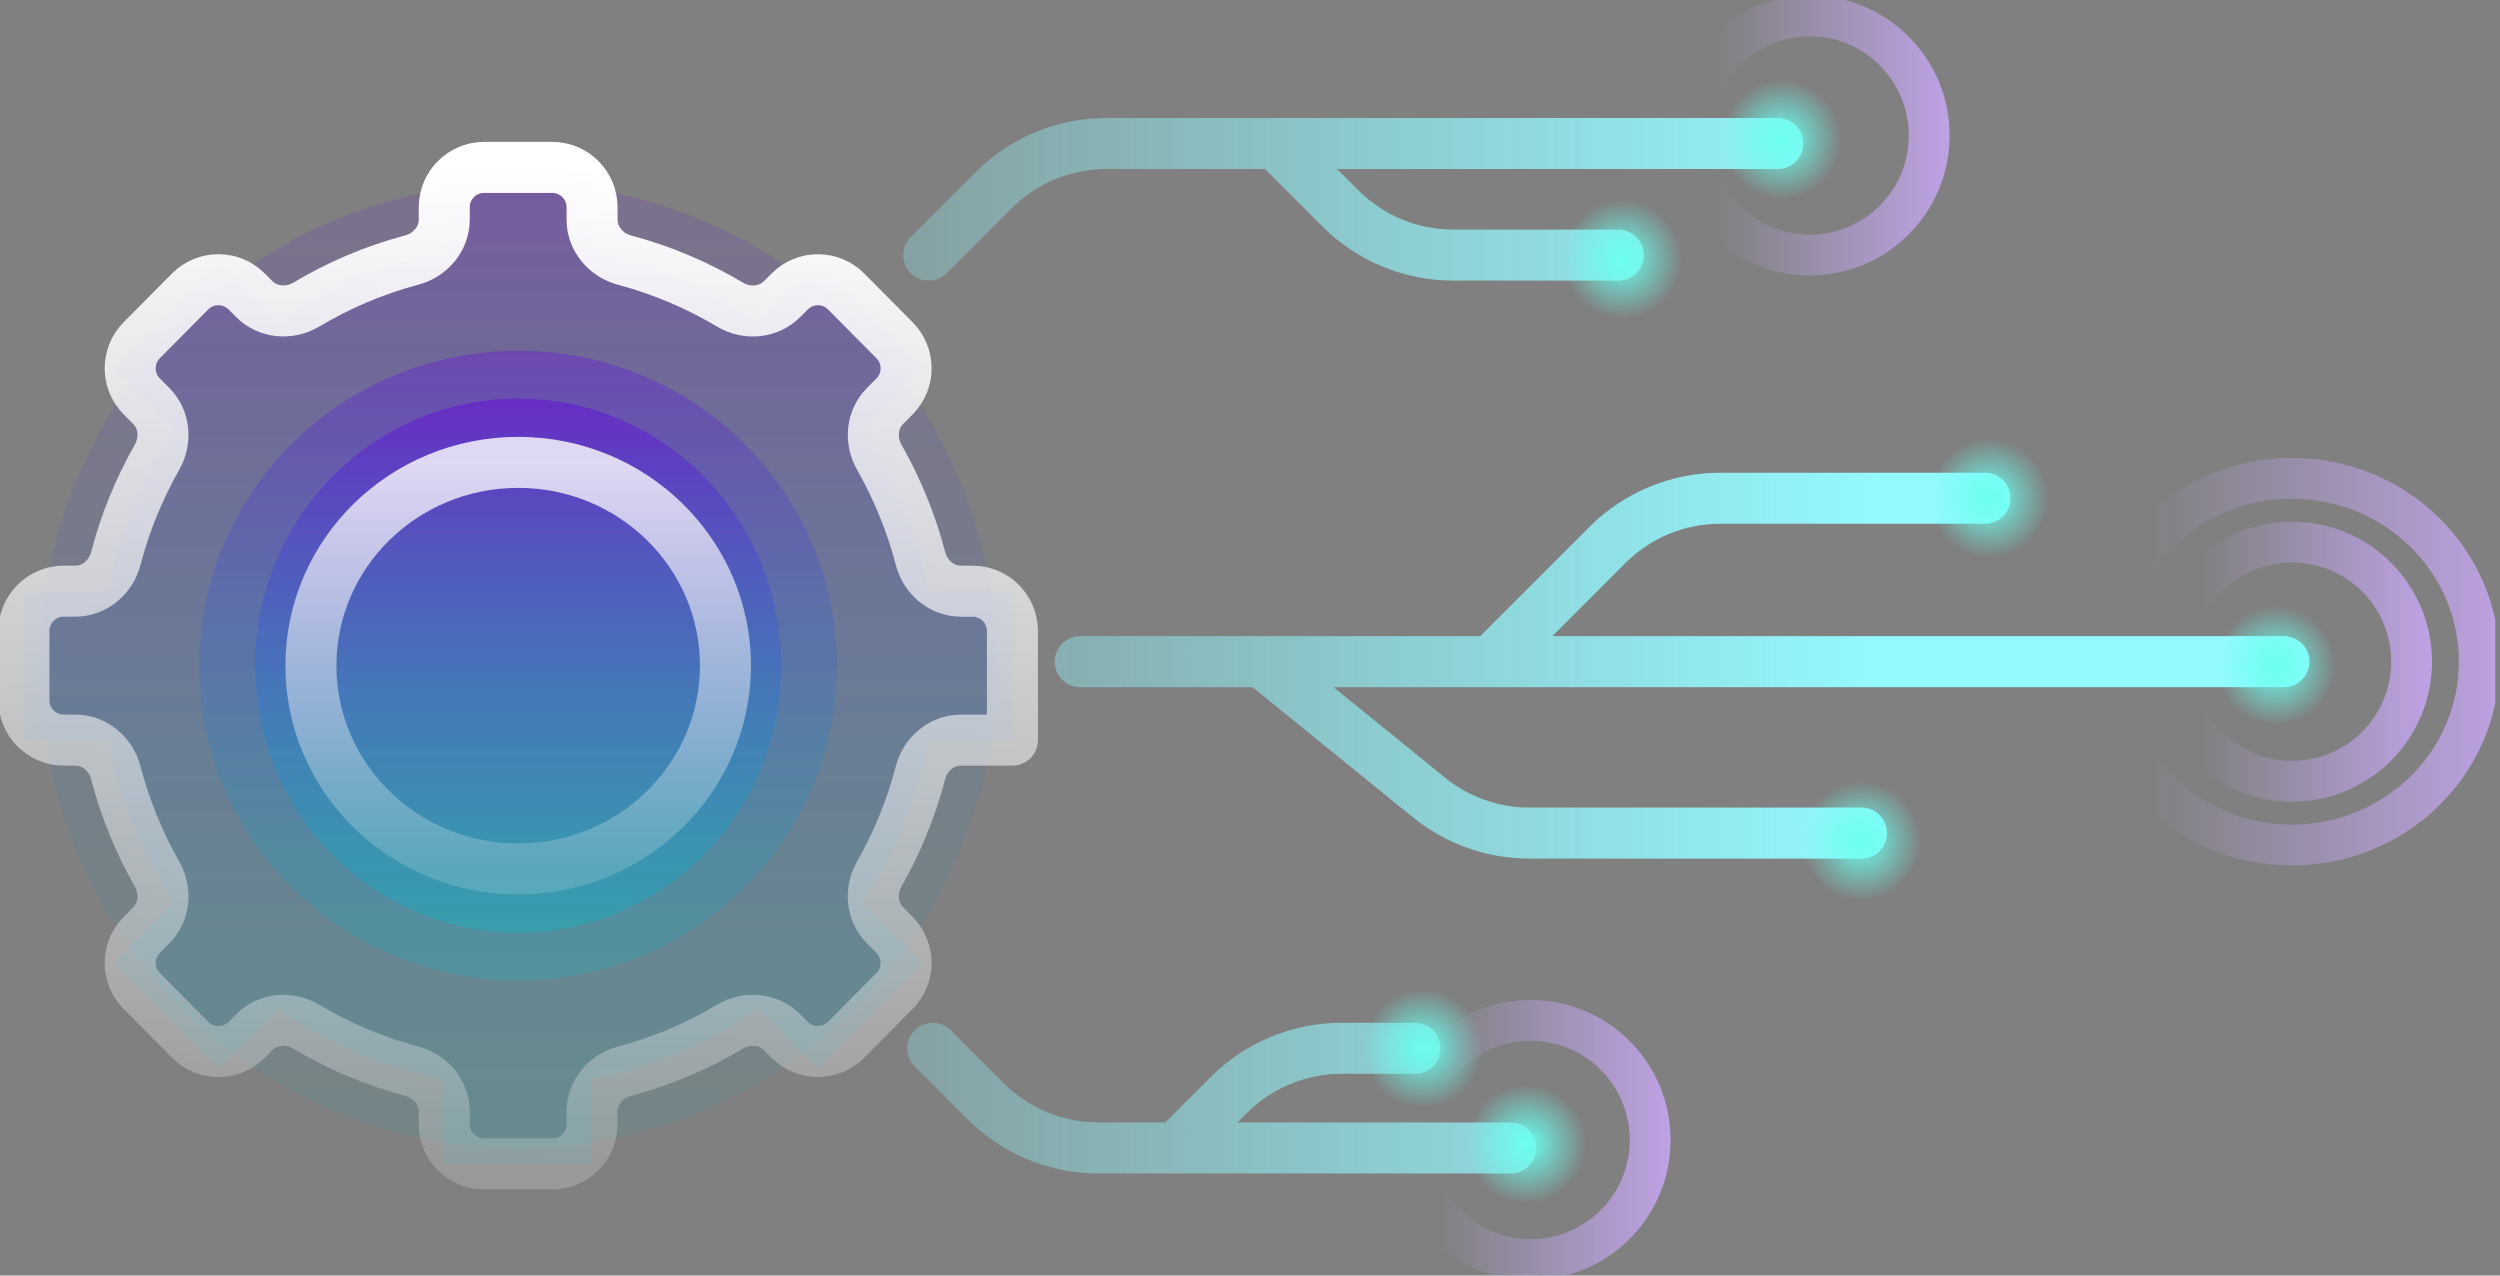 <svg width="245" height="125" viewBox="0 0 245 125" fill="none" xmlns="http://www.w3.org/2000/svg">
<rect x="0" y="0" width="245" height="125" fill="#808080" stroke="none"/>
<g clip-path="url(#clip0_1737_2385)">
<path d="M91.016 25L97.377 18.639C100.307 15.709 104.281 14.062 108.425 14.062H125M125 14.062H174.219M125 14.062L131.361 20.424C134.291 23.354 138.266 25 142.409 25H158.594M105.859 64.844H146.094M146.094 64.844H223.828M146.094 64.844L157.533 53.405C160.463 50.474 164.437 48.828 168.581 48.828H194.531M123.633 64.844L140.033 78.149C142.816 80.408 146.292 81.641 149.877 81.641H182.422M91.406 102.734L96.595 107.923C99.526 110.854 103.5 112.5 107.644 112.5H115.234M115.234 112.5H148.047M115.234 112.5L120.117 107.617L120.423 107.311C123.354 104.38 127.328 102.734 131.472 102.734H138.672" stroke="url(#paint0_linear_1737_2385)" stroke-width="5" stroke-linecap="round"/>
<path d="M224.619 76.562C231.091 76.562 236.337 71.316 236.337 64.844C236.337 58.372 231.091 53.125 224.619 53.125C218.147 53.125 212.9 58.372 212.9 64.844C212.9 71.316 218.147 76.562 224.619 76.562Z" stroke="url(#paint1_linear_1737_2385)" stroke-width="4"/>
<path d="M224.609 82.812C234.749 82.812 242.969 74.768 242.969 64.844C242.969 54.92 234.749 46.875 224.609 46.875C214.47 46.875 206.25 54.92 206.25 64.844C206.25 74.768 214.47 82.812 224.609 82.812Z" stroke="url(#paint2_linear_1737_2385)" stroke-width="4"/>
<path d="M50.781 112.5C76.67 112.5 97.656 91.338 97.656 65.234C97.656 39.13 76.67 17.969 50.781 17.969C24.893 17.969 3.906 39.13 3.906 65.234C3.906 91.338 24.893 112.5 50.781 112.5Z" fill="url(#paint3_linear_1737_2385)" fill-opacity="0.2"/>
<path d="M99.215 72.531H90.906C89.875 78.332 87.638 83.711 84.463 88.395L90.391 94.371L80.151 104.694L74.308 98.804C69.534 102.209 64.004 104.609 58.017 105.687V114.062H43.537V105.687C37.554 104.605 32.02 102.209 27.246 98.804L21.403 104.694L11.163 94.371L17.091 88.395C13.916 83.711 11.679 78.332 10.647 72.531H2.344V57.933H10.647C11.679 52.132 13.916 46.753 17.091 42.069L11.163 36.093L21.403 25.77L27.246 31.661C32.02 28.255 37.55 25.856 43.537 24.777V16.406H50.779H58.022V24.782C64.004 25.864 69.538 28.259 74.312 31.665L80.155 25.775L90.395 36.098L84.467 42.073C87.643 46.758 89.879 52.137 90.911 57.937H99.219V72.535L99.215 72.531Z" fill="url(#paint4_linear_1737_2385)" fill-opacity="0.3"/>
<path d="M50.781 96.094C68.04 96.094 82.031 82.277 82.031 65.234C82.031 48.191 68.04 34.375 50.781 34.375C33.522 34.375 19.531 48.191 19.531 65.234C19.531 82.277 33.522 96.094 50.781 96.094Z" fill="url(#paint5_linear_1737_2385)" fill-opacity="0.5"/>
<path d="M50.781 91.406C65.02 91.406 76.562 79.689 76.562 65.234C76.562 50.78 65.02 39.062 50.781 39.062C36.543 39.062 25 50.78 25 65.234C25 79.689 36.543 91.406 50.781 91.406Z" fill="url(#paint6_linear_1737_2385)" fill-opacity="0.8"/>
<path d="M50.781 85.156C61.999 85.156 71.094 76.237 71.094 65.234C71.094 54.232 61.999 45.312 50.781 45.312C39.563 45.312 30.469 54.232 30.469 65.234C30.469 76.237 39.563 85.156 50.781 85.156Z" stroke="url(#paint7_linear_1737_2385)" stroke-opacity="0.8" stroke-width="5" stroke-linecap="round" stroke-linejoin="round"/>
<path d="M99.215 72.532L99.213 72.531H94.18C92.286 72.531 90.685 73.895 90.206 75.728C89.287 79.248 87.917 82.583 86.161 85.667C85.237 87.29 85.412 89.352 86.727 90.677L87.662 91.62C89.173 93.143 89.173 95.599 87.662 97.122L82.924 101.898C81.396 103.439 78.906 103.439 77.377 101.898L76.646 101.161C75.298 99.802 73.173 99.639 71.529 100.62C68.341 102.524 64.875 104.003 61.204 104.978C59.377 105.463 58.017 107.062 58.017 108.952V110.156C58.017 112.313 56.269 114.062 54.111 114.062H47.443C45.285 114.062 43.537 112.313 43.537 110.156V108.95C43.537 107.061 42.178 105.463 40.353 104.977C36.683 104.002 33.214 102.523 30.025 100.62C28.381 99.639 26.256 99.802 24.908 101.162L24.177 101.898C22.649 103.439 20.158 103.439 18.63 101.898L13.892 97.122C12.381 95.599 12.381 93.143 13.892 91.62L14.827 90.677C16.142 89.352 16.317 87.29 15.393 85.667C13.637 82.583 12.267 79.248 11.348 75.728C10.869 73.895 9.268 72.531 7.375 72.531H6.25C4.093 72.531 2.344 70.782 2.344 68.625V61.84C2.344 59.682 4.093 57.933 6.25 57.933H7.375C9.268 57.933 10.869 56.569 11.348 54.737C12.267 51.217 13.637 47.882 15.393 44.798C16.317 43.175 16.142 41.113 14.827 39.787L13.892 38.844C12.381 37.322 12.381 34.865 13.892 33.343L18.63 28.566C20.158 27.026 22.649 27.026 24.177 28.566L24.908 29.303C26.256 30.663 28.381 30.826 30.025 29.844C33.213 27.94 36.679 26.461 40.35 25.486C42.177 25.001 43.537 23.402 43.537 21.512V20.312C43.537 18.155 45.285 16.406 47.443 16.406H50.779H54.115C56.273 16.406 58.022 18.155 58.022 20.312V21.519C58.022 23.408 59.38 25.006 61.206 25.492C64.876 26.468 68.344 27.945 71.533 29.849C73.177 30.83 75.302 30.667 76.65 29.307L77.382 28.57C78.909 27.03 81.4 27.03 82.928 28.57L87.666 33.347C89.177 34.87 89.177 37.326 87.666 38.849L86.731 39.791C85.416 41.117 85.241 43.179 86.166 44.802C87.921 47.886 89.291 51.221 90.211 54.741C90.689 56.573 92.29 57.937 94.184 57.937H95.312C97.469 57.937 99.219 59.686 99.219 61.844V72.531C99.219 72.532 99.216 72.533 99.215 72.532Z" stroke="url(#paint8_linear_1737_2385)" stroke-width="5" stroke-linecap="round" stroke-linejoin="round"/>
<path d="M174.609 19.531C177.845 19.531 180.469 16.908 180.469 13.672C180.469 10.436 177.845 7.812 174.609 7.812C171.373 7.812 168.75 10.436 168.75 13.672C168.75 16.908 171.373 19.531 174.609 19.531Z" fill="url(#paint9_radial_1737_2385)"/>
<path d="M223.047 71.094C226.283 71.094 228.906 68.47 228.906 65.234C228.906 61.998 226.283 59.375 223.047 59.375C219.811 59.375 217.188 61.998 217.188 65.234C217.188 68.47 219.811 71.094 223.047 71.094Z" fill="url(#paint10_radial_1737_2385)"/>
<path d="M139.453 108.594C142.689 108.594 145.312 105.97 145.312 102.734C145.312 99.498 142.689 96.875 139.453 96.875C136.217 96.875 133.594 99.498 133.594 102.734C133.594 105.97 136.217 108.594 139.453 108.594Z" fill="url(#paint11_radial_1737_2385)"/>
<path d="M149.609 117.969C152.845 117.969 155.469 115.345 155.469 112.109C155.469 108.873 152.845 106.25 149.609 106.25C146.373 106.25 143.75 108.873 143.75 112.109C143.75 115.345 146.373 117.969 149.609 117.969Z" fill="url(#paint12_radial_1737_2385)"/>
<path d="M182.422 88.281C185.658 88.281 188.281 85.658 188.281 82.422C188.281 79.186 185.658 76.562 182.422 76.562C179.186 76.562 176.562 79.186 176.562 82.422C176.562 85.658 179.186 88.281 182.422 88.281Z" fill="url(#paint13_radial_1737_2385)"/>
<path d="M194.922 54.688C198.158 54.688 200.781 52.064 200.781 48.828C200.781 45.592 198.158 42.969 194.922 42.969C191.686 42.969 189.062 45.592 189.062 48.828C189.062 52.064 191.686 54.688 194.922 54.688Z" fill="url(#paint14_radial_1737_2385)"/>
<path d="M158.984 31.25C162.22 31.25 164.844 28.627 164.844 25.391C164.844 22.155 162.22 19.531 158.984 19.531C155.748 19.531 153.125 22.155 153.125 25.391C153.125 28.627 155.748 31.25 158.984 31.25Z" fill="url(#paint15_radial_1737_2385)"/>
<path d="M177.344 25C183.816 25 189.062 19.753 189.062 13.281C189.062 6.809 183.816 1.562 177.344 1.562C170.872 1.562 165.625 6.809 165.625 13.281C165.625 19.753 170.872 25 177.344 25Z" stroke="url(#paint16_linear_1737_2385)" stroke-width="4"/>
<path d="M150 123.438C156.472 123.438 161.719 118.191 161.719 111.719C161.719 105.247 156.472 100 150 100C143.528 100 138.281 105.247 138.281 111.719C138.281 118.191 143.528 123.438 150 123.438Z" stroke="url(#paint17_linear_1737_2385)" stroke-width="4"/>
</g>
<defs>
<linearGradient id="paint0_linear_1737_2385" x1="184.375" y1="112.5" x2="53.125" y2="112.5" gradientUnits="userSpaceOnUse">
<stop stop-color="#94F9FF"/>
<stop offset="1" stop-color="#94F9FF" stop-opacity="0"/>
</linearGradient>
<linearGradient id="paint1_linear_1737_2385" x1="242.187" y1="53.125" x2="215.625" y2="53.125" gradientUnits="userSpaceOnUse">
<stop stop-color="#C8A8F5"/>
<stop offset="1" stop-color="#C8A8F5" stop-opacity="0"/>
</linearGradient>
<linearGradient id="paint2_linear_1737_2385" x1="252.134" y1="46.875" x2="210.519" y2="46.875" gradientUnits="userSpaceOnUse">
<stop stop-color="#C8A8F5"/>
<stop offset="1" stop-color="#C8A8F5" stop-opacity="0"/>
</linearGradient>
<linearGradient id="paint3_linear_1737_2385" x1="50.781" y1="17.969" x2="50.781" y2="112.5" gradientUnits="userSpaceOnUse">
<stop stop-color="#6619D0" stop-opacity="0.8"/>
<stop offset="1" stop-color="#00BFCB" stop-opacity="0.4"/>
</linearGradient>
<linearGradient id="paint4_linear_1737_2385" x1="50.781" y1="16.406" x2="50.781" y2="114.062" gradientUnits="userSpaceOnUse">
<stop stop-color="#6619D0" stop-opacity="0.8"/>
<stop offset="1" stop-color="#00BFCB" stop-opacity="0.4"/>
</linearGradient>
<linearGradient id="paint5_linear_1737_2385" x1="50.781" y1="34.375" x2="50.781" y2="96.094" gradientUnits="userSpaceOnUse">
<stop stop-color="#6619D0" stop-opacity="0.8"/>
<stop offset="1" stop-color="#00BFCB" stop-opacity="0.4"/>
</linearGradient>
<linearGradient id="paint6_linear_1737_2385" x1="50.781" y1="39.062" x2="50.781" y2="91.406" gradientUnits="userSpaceOnUse">
<stop stop-color="#6619D0" stop-opacity="0.8"/>
<stop offset="1" stop-color="#00BFCB" stop-opacity="0.4"/>
</linearGradient>
<linearGradient id="paint7_linear_1737_2385" x1="50.781" y1="45.312" x2="50.781" y2="85.156" gradientUnits="userSpaceOnUse">
<stop stop-color="white"/>
<stop offset="1" stop-color="white" stop-opacity="0.2"/>
</linearGradient>
<linearGradient id="paint8_linear_1737_2385" x1="54.414" y1="16.406" x2="50.768" y2="114.062" gradientUnits="userSpaceOnUse">
<stop stop-color="white"/>
<stop offset="1" stop-color="white" stop-opacity="0.2"/>
</linearGradient>
<radialGradient id="paint9_radial_1737_2385" cx="0" cy="0" r="1" gradientUnits="userSpaceOnUse" gradientTransform="translate(174.609 13.672) rotate(90) scale(5.859)">
<stop stop-color="#6AFFEF"/>
<stop offset="1" stop-color="#6AFFEF" stop-opacity="0"/>
</radialGradient>
<radialGradient id="paint10_radial_1737_2385" cx="0" cy="0" r="1" gradientUnits="userSpaceOnUse" gradientTransform="translate(223.047 65.234) rotate(90) scale(5.859)">
<stop stop-color="#6AFFEF"/>
<stop offset="1" stop-color="#6AFFEF" stop-opacity="0"/>
</radialGradient>
<radialGradient id="paint11_radial_1737_2385" cx="0" cy="0" r="1" gradientUnits="userSpaceOnUse" gradientTransform="translate(139.453 102.734) rotate(90) scale(5.859)">
<stop stop-color="#6AFFEF"/>
<stop offset="1" stop-color="#6AFFEF" stop-opacity="0"/>
</radialGradient>
<radialGradient id="paint12_radial_1737_2385" cx="0" cy="0" r="1" gradientUnits="userSpaceOnUse" gradientTransform="translate(149.609 112.109) rotate(90) scale(5.859)">
<stop stop-color="#6AFFEF"/>
<stop offset="1" stop-color="#6AFFEF" stop-opacity="0"/>
</radialGradient>
<radialGradient id="paint13_radial_1737_2385" cx="0" cy="0" r="1" gradientUnits="userSpaceOnUse" gradientTransform="translate(182.422 82.422) rotate(90) scale(5.859)">
<stop stop-color="#6AFFEF"/>
<stop offset="1" stop-color="#6AFFEF" stop-opacity="0"/>
</radialGradient>
<radialGradient id="paint14_radial_1737_2385" cx="0" cy="0" r="1" gradientUnits="userSpaceOnUse" gradientTransform="translate(194.922 48.828) rotate(90) scale(5.859)">
<stop stop-color="#6AFFEF"/>
<stop offset="1" stop-color="#6AFFEF" stop-opacity="0"/>
</radialGradient>
<radialGradient id="paint15_radial_1737_2385" cx="0" cy="0" r="1" gradientUnits="userSpaceOnUse" gradientTransform="translate(158.984 25.391) rotate(90) scale(5.859)">
<stop stop-color="#6AFFEF"/>
<stop offset="1" stop-color="#6AFFEF" stop-opacity="0"/>
</radialGradient>
<linearGradient id="paint16_linear_1737_2385" x1="194.912" y1="1.562" x2="168.35" y2="1.562" gradientUnits="userSpaceOnUse">
<stop stop-color="#C8A8F5"/>
<stop offset="1" stop-color="#C8A8F5" stop-opacity="0"/>
</linearGradient>
<linearGradient id="paint17_linear_1737_2385" x1="167.569" y1="100" x2="141.006" y2="100" gradientUnits="userSpaceOnUse">
<stop stop-color="#C8A8F5"/>
<stop offset="1" stop-color="#C8A8F5" stop-opacity="0"/>
</linearGradient>
<clipPath id="clip0_1737_2385">
<rect width="244.531" height="125" fill="white"/>
</clipPath>
</defs>
</svg>
